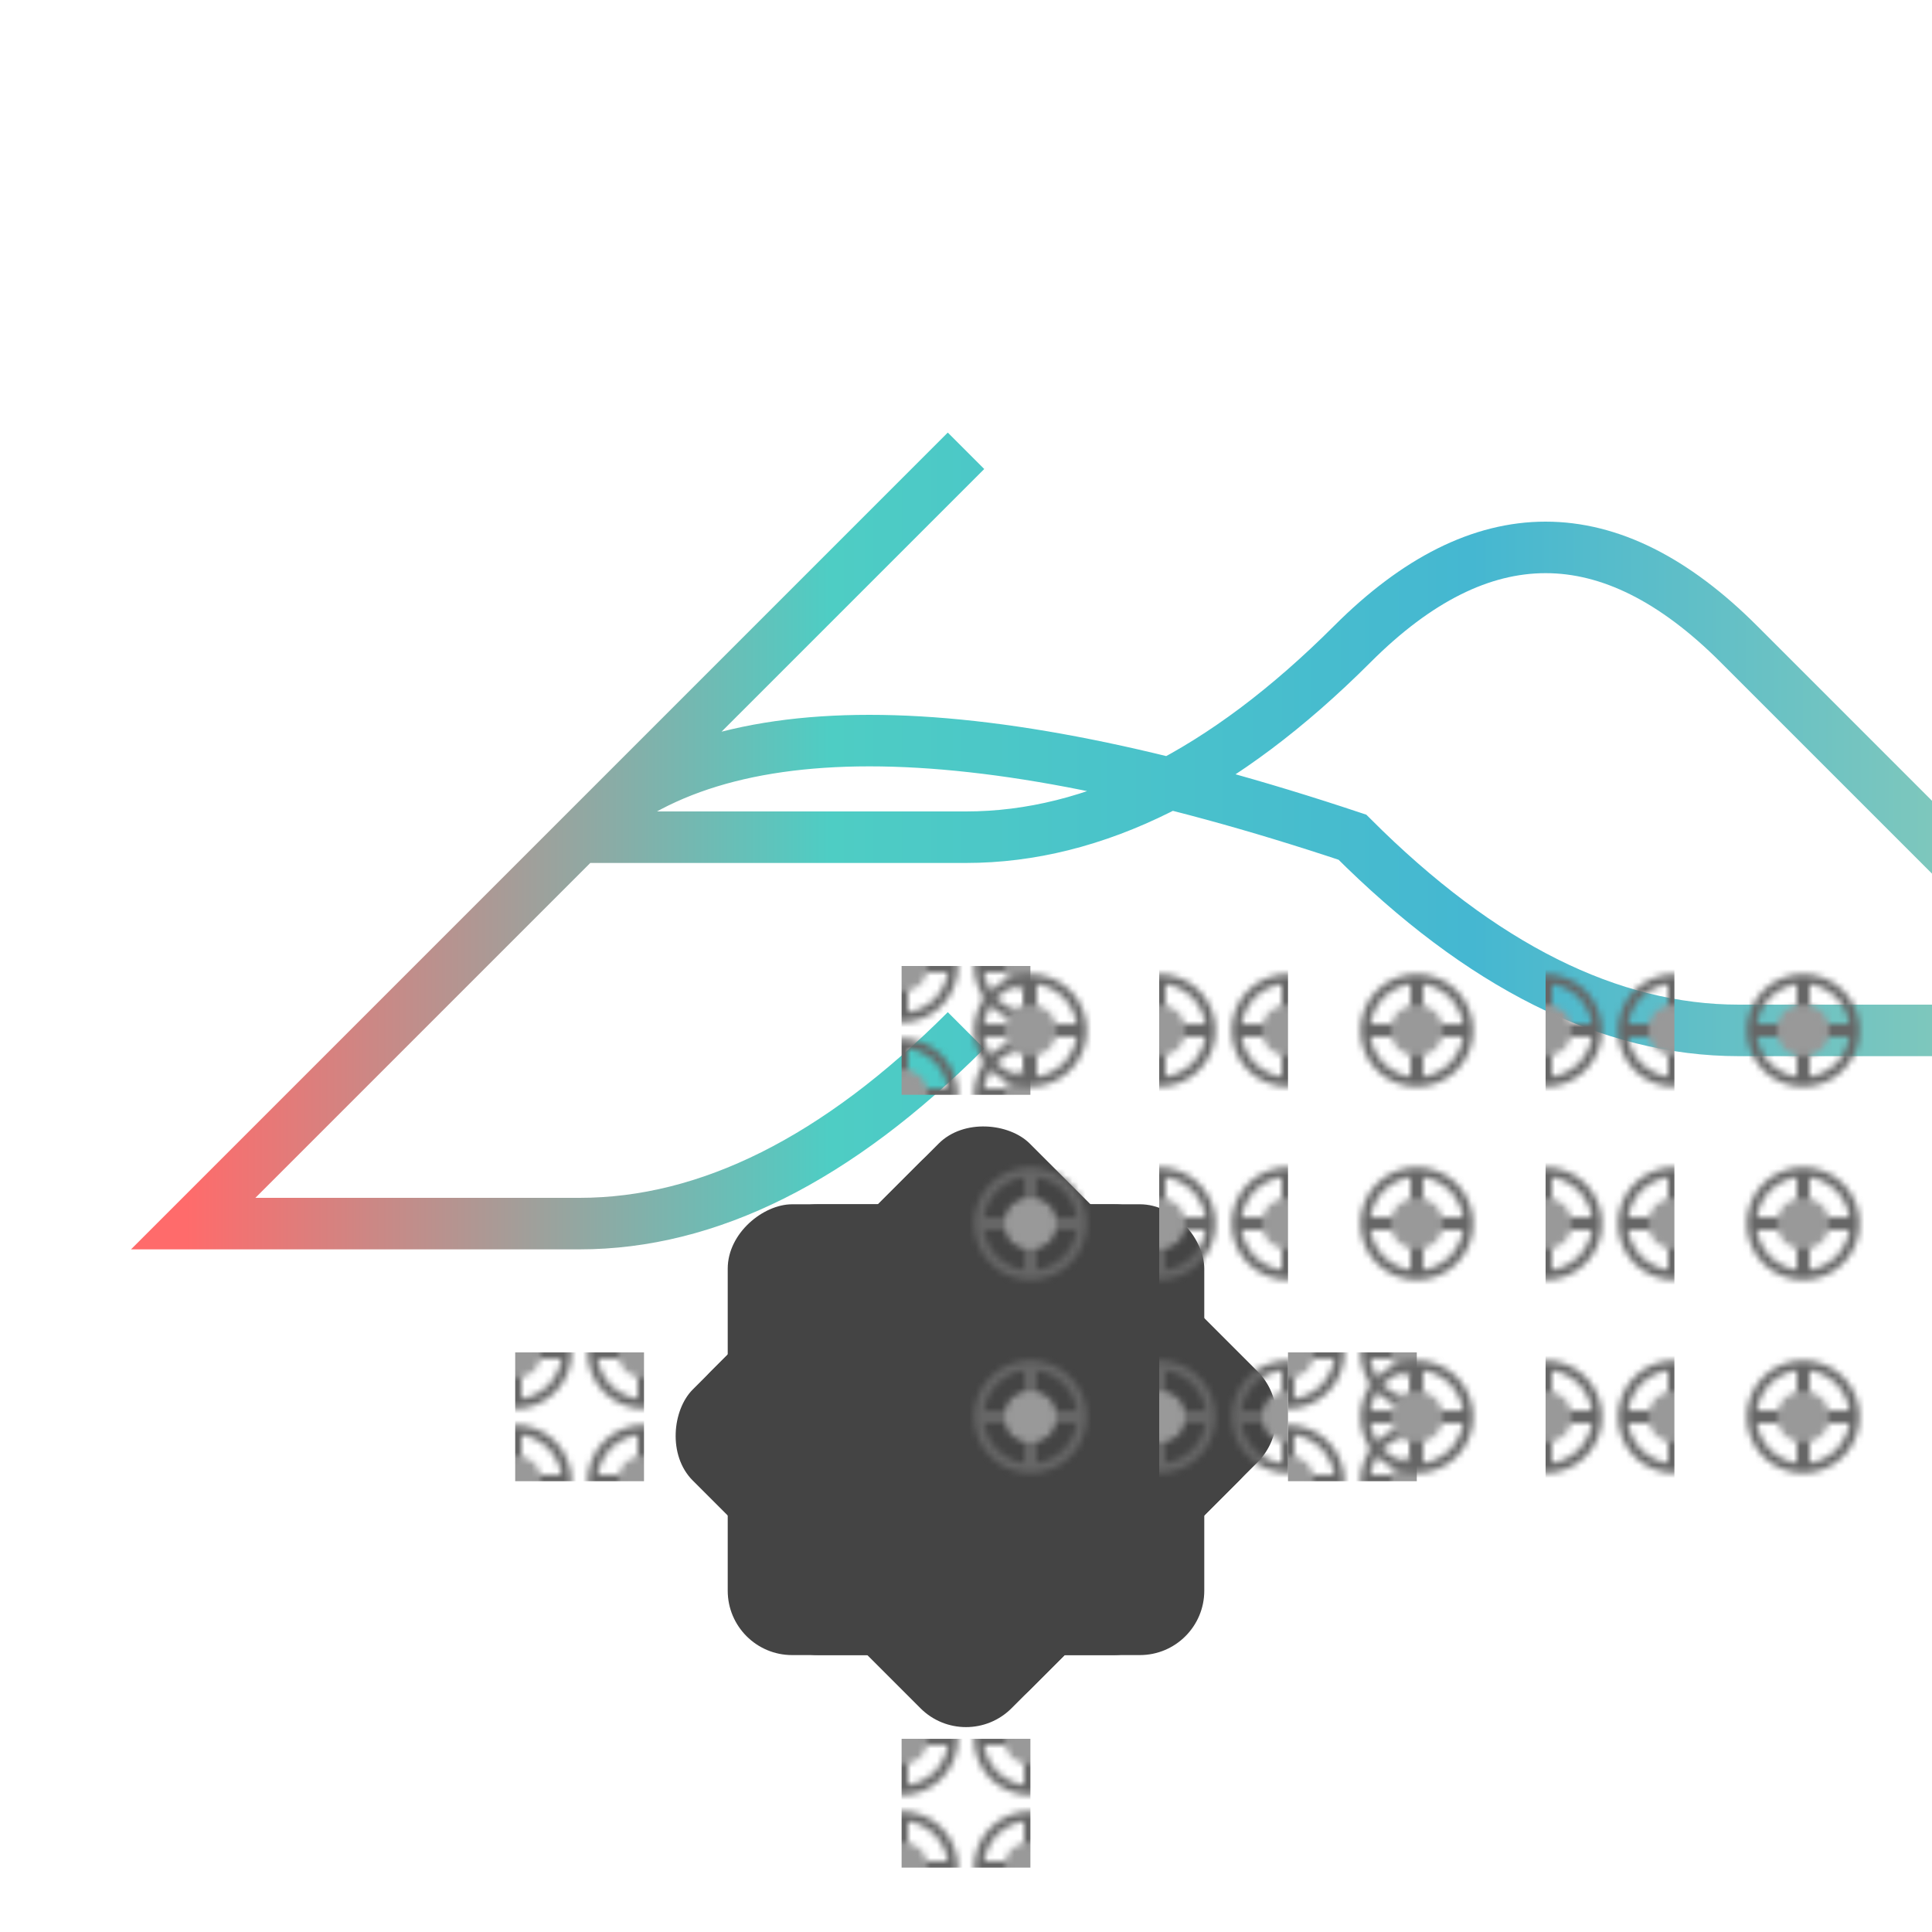 <svg viewBox="0 0 300 300" xmlns="http://www.w3.org/2000/svg">
  <defs>
    <pattern id="gearPattern" width="20" height="20" patternUnits="userSpaceOnUse">
      <circle cx="10" cy="10" r="8" fill="none" stroke="#666" stroke-width="1.5"/>
      <path d="M10 2L10 18M2 10L18 10" fill="none" stroke="#666" stroke-width="2"/>
      <circle cx="10" cy="10" r="4" fill="#999"/>
    </pattern>
    <linearGradient id="bodyGradient">
      <stop offset="0%" stop-color="#654321"/>
      <stop offset="100%" stop-color="#876543"/>
    </linearGradient>
    <linearGradient id="tentacleGradient">
      <stop offset="0%" stop-color="#ff6b6b"/>
      <stop offset="33%" stop-color="#4ecdc4"/>
      <stop offset="66%" stop-color="#45b7d1"/>
      <stop offset="100%" stop-color="#96ceb4"/>
    </linearGradient>
  </defs>
  <g transform="translate(150,220)">
    <circle r="30" fill="url(#bodyGradient)" filter="url(#dropShadow)"/>
    <g transform="rotate(45)">
      <rect x="-35" y="-35" width="70" height="70" rx="10" fill="#444" filter="url(#dropShadow)"/>
    </g>
    <g transform="rotate(-45)">
      <rect x="-35" y="-35" width="70" height="70" rx="10" fill="#444" filter="url(#dropShadow)"/>
    </g>
    <g transform="rotate(0)">
      <rect x="-35" y="-35" width="70" height="70" rx="10" fill="#444" filter="url(#dropShadow)"/>
    </g>
    <g transform="rotate(90)">
      <rect x="-35" y="-35" width="70" height="70" rx="10" fill="#444" filter="url(#dropShadow)"/>
    </g>
  </g>
  <g transform="translate(150,220)">
    <path d="M0-60Q-30-30-60-30T-120-30Q-90-60-60-90T60-90Q90-60 120-60T180-60Q150-90 120-120T60-120Q30-90 0-90T-60-90Q-30-120 0-150" stroke="url(#tentacleGradient)" stroke-width="8" fill="none"/>
    <g transform="translate(60,0)">
      <rect x="-10" y="-10" width="20" height="20" fill="url(#gearPattern)"/>
    </g>
    <g transform="translate(-60,0)">
      <rect x="-10" y="-10" width="20" height="20" fill="url(#gearPattern)"/>
    </g>
    <g transform="translate(0,60)">
      <rect x="-10" y="-10" width="20" height="20" fill="url(#gearPattern)"/>
    </g>
    <g transform="translate(0,-60)">
      <rect x="-10" y="-10" width="20" height="20" fill="url(#gearPattern)"/>
    </g>
  </g>
  <g transform="translate(150,150)">
    <rect x="0" y="0" width="20" height="20" fill="url(#gearPattern)"/>
    <rect x="30" y="0" width="20" height="20" fill="url(#gearPattern)"/>
    <rect x="60" y="0" width="20" height="20" fill="url(#gearPattern)"/>
    <rect x="90" y="0" width="20" height="20" fill="url(#gearPattern)"/>
    <rect x="120" y="0" width="20" height="20" fill="url(#gearPattern)"/>
  </g>
  <g transform="translate(150,180)">
    <rect x="0" y="0" width="20" height="20" fill="url(#gearPattern)"/>
    <rect x="30" y="0" width="20" height="20" fill="url(#gearPattern)"/>
    <rect x="60" y="0" width="20" height="20" fill="url(#gearPattern)"/>
    <rect x="90" y="0" width="20" height="20" fill="url(#gearPattern)"/>
    <rect x="120" y="0" width="20" height="20" fill="url(#gearPattern)"/>
  </g>
  <g transform="translate(150,210)">
    <rect x="0" y="0" width="20" height="20" fill="url(#gearPattern)"/>
    <rect x="30" y="0" width="20" height="20" fill="url(#gearPattern)"/>
    <rect x="60" y="0" width="20" height="20" fill="url(#gearPattern)"/>
    <rect x="90" y="0" width="20" height="20" fill="url(#gearPattern)"/>
    <rect x="120" y="0" width="20" height="20" fill="url(#gearPattern)"/>
  </g>
  <filter id="dropShadow" x="-50%" y="-50%" width="200%" height="200%">
    <feOffset result="offOut" dx="2" dy="2"/>
    <feGaussianBlur result="blurOut" stdDeviation="3"/>
    <feBlend mode="normal" in="SourceGraphic" in2="blurOut"/>
  </filter>
</svg>